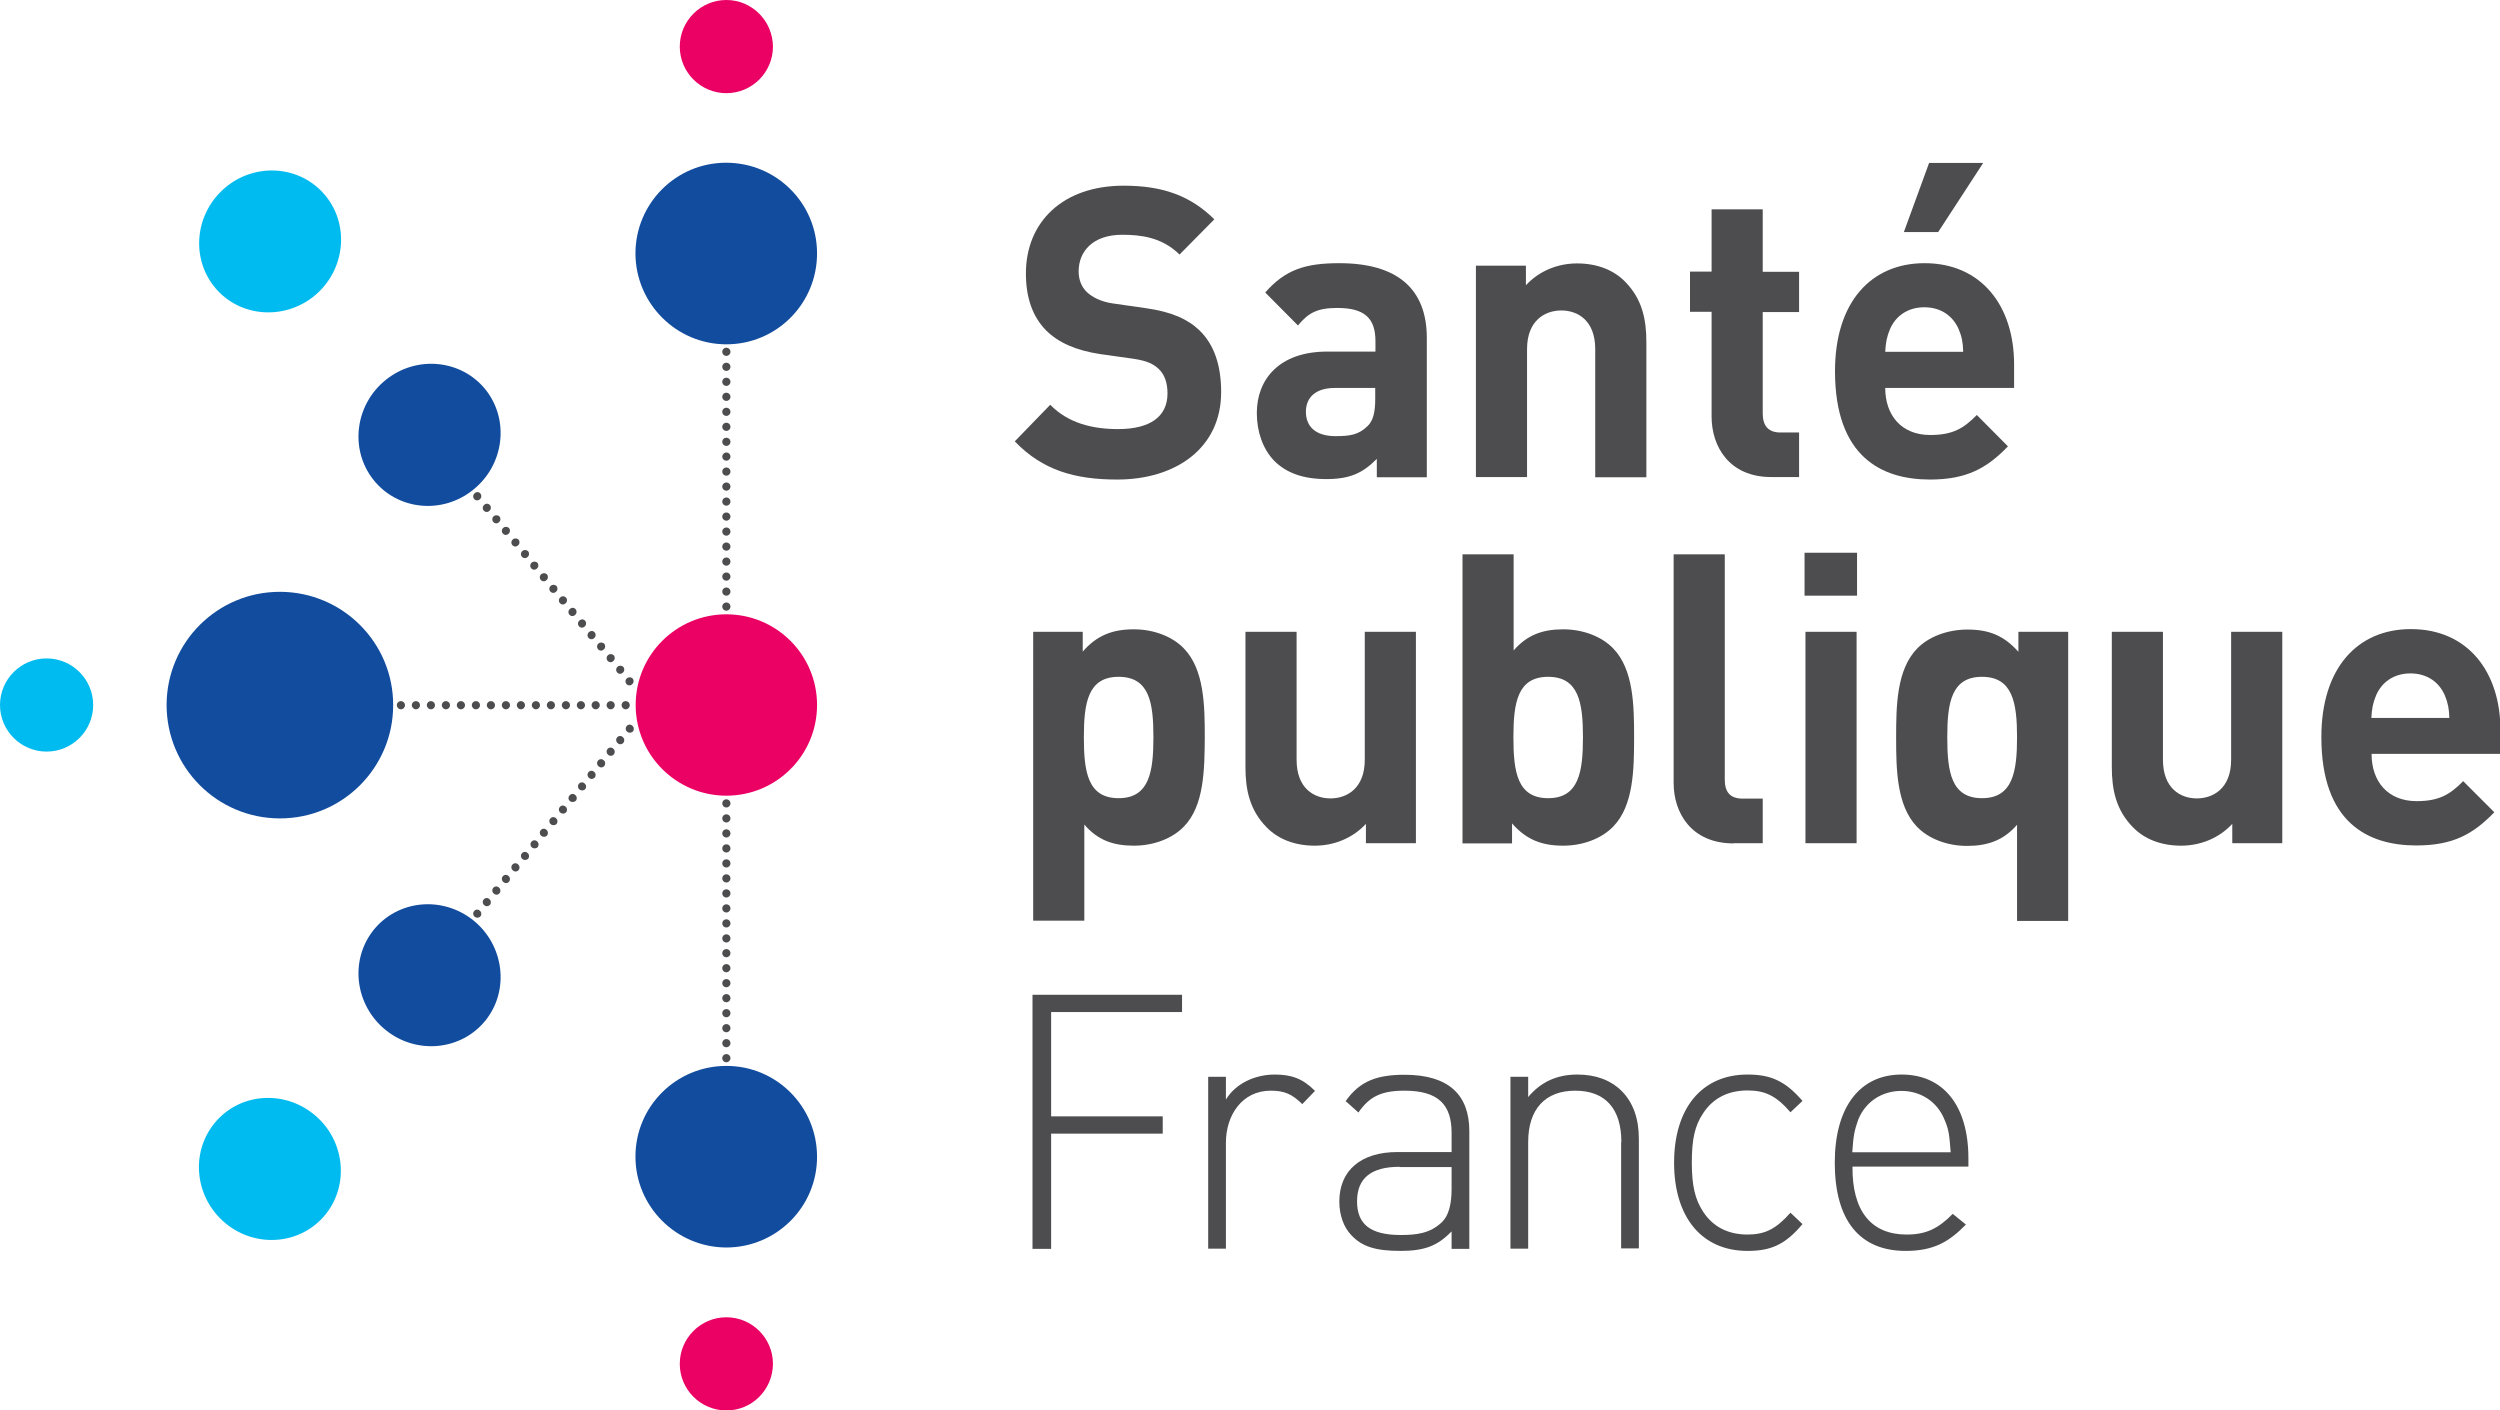 <?xml version="1.0" encoding="utf-8"?>
<!-- Generator: Adobe Illustrator 23.0.3, SVG Export Plug-In . SVG Version: 6.00 Build 0)  -->
<svg version="1.1" id="Calque_1" xmlns="http://www.w3.org/2000/svg" xmlns:xlink="http://www.w3.org/1999/xlink" x="0px" y="0px"
	 width="110px" height="62.06px" viewBox="0 0 110 62.06" style="enable-background:new 0 0 110 62.06;" xml:space="preserve">
<style type="text/css">
	.st0{clip-path:url(#SVGID_2_);fill:#4D4D4F;}
	.st1{clip-path:url(#SVGID_2_);fill:#00BBEF;}
	.st2{clip-path:url(#SVGID_2_);fill:#124C9E;}
	.st3{clip-path:url(#SVGID_2_);fill:#EB0063;}
</style>
<g>
	<defs>
		<rect id="SVGID_1_" width="110" height="62.06"/>
	</defs>
	<clipPath id="SVGID_2_">
		<use xlink:href="#SVGID_1_"  style="overflow:visible;"/>
	</clipPath>
	<path class="st0" d="M31.96,26.51c0.1,0,0.18,0.08,0.18,0.18c0,0.1-0.08,0.18-0.18,0.18c-0.1,0-0.18-0.08-0.18-0.18
		C31.78,26.59,31.86,26.51,31.96,26.51"/>
	<path class="st0" d="M31.96,25.85c0.1,0,0.18,0.08,0.18,0.18c0,0.1-0.08,0.18-0.18,0.18c-0.1,0-0.18-0.08-0.18-0.18
		C31.78,25.93,31.86,25.85,31.96,25.85"/>
	<path class="st0" d="M31.96,25.19c0.1,0,0.18,0.08,0.18,0.18c0,0.1-0.08,0.18-0.18,0.18c-0.1,0-0.18-0.08-0.18-0.18
		C31.78,25.27,31.86,25.19,31.96,25.19"/>
	<path class="st0" d="M31.96,24.53c0.1,0,0.18,0.08,0.18,0.18c0,0.1-0.08,0.18-0.18,0.18c-0.1,0-0.18-0.08-0.18-0.18
		C31.78,24.61,31.86,24.53,31.96,24.53"/>
	<path class="st0" d="M31.96,23.87c0.1,0,0.18,0.08,0.18,0.18c0,0.1-0.08,0.18-0.18,0.18c-0.1,0-0.18-0.08-0.18-0.18
		C31.78,23.95,31.86,23.87,31.96,23.87"/>
	<path class="st0" d="M31.96,23.21c0.1,0,0.18,0.08,0.18,0.18c0,0.1-0.08,0.18-0.18,0.18c-0.1,0-0.18-0.08-0.18-0.18
		C31.78,23.29,31.86,23.21,31.96,23.21"/>
	<path class="st0" d="M31.96,22.55c0.1,0,0.18,0.08,0.18,0.18c0,0.1-0.08,0.18-0.18,0.18c-0.1,0-0.18-0.08-0.18-0.18
		C31.78,22.63,31.86,22.55,31.96,22.55"/>
	<path class="st0" d="M31.96,21.89c0.1,0,0.18,0.08,0.18,0.18c0,0.1-0.08,0.18-0.18,0.18c-0.1,0-0.18-0.08-0.18-0.18
		C31.78,21.97,31.86,21.89,31.96,21.89"/>
	<path class="st0" d="M31.96,21.23c0.1,0,0.18,0.08,0.18,0.18c0,0.1-0.08,0.18-0.18,0.18c-0.1,0-0.18-0.08-0.18-0.18
		C31.78,21.31,31.86,21.23,31.96,21.23"/>
	<path class="st0" d="M31.96,20.57c0.1,0,0.18,0.08,0.18,0.18c0,0.1-0.08,0.18-0.18,0.18c-0.1,0-0.18-0.08-0.18-0.18
		C31.78,20.65,31.86,20.57,31.96,20.57"/>
	<path class="st0" d="M31.96,19.91c0.1,0,0.18,0.08,0.18,0.18c0,0.1-0.08,0.18-0.18,0.18c-0.1,0-0.18-0.08-0.18-0.18
		C31.78,20,31.86,19.91,31.96,19.91"/>
	<path class="st0" d="M31.96,19.26c0.1,0,0.18,0.08,0.18,0.18c0,0.1-0.08,0.18-0.18,0.18c-0.1,0-0.18-0.08-0.18-0.18
		C31.78,19.34,31.86,19.26,31.96,19.26"/>
	<path class="st0" d="M31.96,18.6c0.1,0,0.18,0.08,0.18,0.18c0,0.1-0.08,0.18-0.18,0.18c-0.1,0-0.18-0.08-0.18-0.18
		C31.78,18.68,31.86,18.6,31.96,18.6"/>
	<path class="st0" d="M31.96,17.94c0.1,0,0.18,0.08,0.18,0.18c0,0.1-0.08,0.18-0.18,0.18c-0.1,0-0.18-0.08-0.18-0.18
		C31.78,18.02,31.86,17.94,31.96,17.94"/>
	<path class="st0" d="M31.96,17.28c0.1,0,0.18,0.08,0.18,0.18c0,0.1-0.08,0.18-0.18,0.18c-0.1,0-0.18-0.08-0.18-0.18
		C31.78,17.36,31.86,17.28,31.96,17.28"/>
	<path class="st0" d="M31.96,16.62c0.1,0,0.18,0.08,0.18,0.18c0,0.1-0.08,0.18-0.18,0.18c-0.1,0-0.18-0.08-0.18-0.18
		C31.78,16.7,31.86,16.62,31.96,16.62"/>
	<path class="st0" d="M31.96,15.96c0.1,0,0.18,0.08,0.18,0.18c0,0.1-0.08,0.18-0.18,0.18c-0.1,0-0.18-0.08-0.18-0.18
		C31.78,16.04,31.86,15.96,31.96,15.96"/>
	<path class="st0" d="M31.96,15.3c0.1,0,0.18,0.08,0.18,0.18c0,0.1-0.08,0.18-0.18,0.18c-0.1,0-0.18-0.08-0.18-0.18
		C31.78,15.38,31.86,15.3,31.96,15.3"/>
	<path class="st0" d="M31.96,14.64c0.1,0,0.18,0.08,0.18,0.18c0,0.1-0.08,0.18-0.18,0.18c-0.1,0-0.18-0.08-0.18-0.18
		C31.78,14.72,31.86,14.64,31.96,14.64"/>
	<path class="st0" d="M31.96,13.98c0.1,0,0.18,0.08,0.18,0.18c0,0.1-0.08,0.18-0.18,0.18c-0.1,0-0.18-0.08-0.18-0.18
		C31.78,14.06,31.86,13.98,31.96,13.98"/>
	<path class="st0" d="M31.96,13.32c0.1,0,0.18,0.08,0.18,0.18c0,0.1-0.08,0.18-0.18,0.18c-0.1,0-0.18-0.08-0.18-0.18
		C31.78,13.4,31.86,13.32,31.96,13.32"/>
	<path class="st0" d="M31.96,12.66c0.1,0,0.18,0.08,0.18,0.18c0,0.1-0.08,0.18-0.18,0.18c-0.1,0-0.18-0.08-0.18-0.18
		C31.78,12.74,31.86,12.66,31.96,12.66"/>
	<path class="st1" d="M9.44,12.63c-1.07-1.32-0.85-3.29,0.5-4.4c1.35-1.11,3.32-0.93,4.39,0.39c1.07,1.32,0.85,3.29-0.5,4.4
		C12.48,14.12,10.51,13.95,9.44,12.63"/>
	<path class="st0" d="M31.96,50.34c0.1,0,0.18,0.08,0.18,0.18c0,0.1-0.08,0.18-0.18,0.18c-0.1,0-0.18-0.08-0.18-0.18
		C31.78,50.42,31.86,50.34,31.96,50.34"/>
	<path class="st0" d="M31.96,49.68c0.1,0,0.18,0.08,0.18,0.18c0,0.1-0.08,0.18-0.18,0.18c-0.1,0-0.18-0.08-0.18-0.18
		C31.78,49.76,31.86,49.68,31.96,49.68"/>
	<path class="st0" d="M31.96,49.02c0.1,0,0.18,0.08,0.18,0.18c0,0.1-0.08,0.18-0.18,0.18c-0.1,0-0.18-0.08-0.18-0.18
		C31.78,49.1,31.86,49.02,31.96,49.02"/>
	<path class="st0" d="M31.96,48.36c0.1,0,0.18,0.08,0.18,0.18c0,0.1-0.08,0.18-0.18,0.18c-0.1,0-0.18-0.08-0.18-0.18
		C31.78,48.44,31.86,48.36,31.96,48.36"/>
	<path class="st0" d="M31.96,47.7c0.1,0,0.18,0.08,0.18,0.18c0,0.1-0.08,0.18-0.18,0.18c-0.1,0-0.18-0.08-0.18-0.18
		C31.78,47.78,31.86,47.7,31.96,47.7"/>
	<path class="st0" d="M31.96,47.04c0.1,0,0.18,0.08,0.18,0.18c0,0.1-0.08,0.18-0.18,0.18c-0.1,0-0.18-0.08-0.18-0.18
		C31.78,47.12,31.86,47.04,31.96,47.04"/>
	<path class="st0" d="M31.96,46.38c0.1,0,0.18,0.08,0.18,0.18c0,0.1-0.08,0.18-0.18,0.18c-0.1,0-0.18-0.08-0.18-0.18
		C31.78,46.46,31.86,46.38,31.96,46.38"/>
	<path class="st0" d="M31.96,45.72c0.1,0,0.18,0.08,0.18,0.18c0,0.1-0.08,0.18-0.18,0.18c-0.1,0-0.18-0.08-0.18-0.18
		C31.78,45.8,31.86,45.72,31.96,45.72"/>
	<path class="st0" d="M31.96,45.06c0.1,0,0.18,0.08,0.18,0.18c0,0.1-0.08,0.18-0.18,0.18c-0.1,0-0.18-0.08-0.18-0.18
		C31.78,45.14,31.86,45.06,31.96,45.06"/>
	<path class="st0" d="M31.96,44.4c0.1,0,0.18,0.08,0.18,0.18c0,0.1-0.08,0.18-0.18,0.18c-0.1,0-0.18-0.08-0.18-0.18
		C31.78,44.48,31.86,44.4,31.96,44.4"/>
	<path class="st0" d="M31.96,43.74c0.1,0,0.18,0.08,0.18,0.18c0,0.1-0.08,0.18-0.18,0.18c-0.1,0-0.18-0.08-0.18-0.18
		C31.78,43.82,31.86,43.74,31.96,43.74"/>
	<path class="st0" d="M31.96,43.08c0.1,0,0.18,0.08,0.18,0.18c0,0.1-0.08,0.18-0.18,0.18c-0.1,0-0.18-0.08-0.18-0.18
		C31.78,43.16,31.86,43.08,31.96,43.08"/>
	<path class="st0" d="M31.96,42.42c0.1,0,0.18,0.08,0.18,0.18c0,0.1-0.08,0.18-0.18,0.18c-0.1,0-0.18-0.08-0.18-0.18
		C31.78,42.5,31.86,42.42,31.96,42.42"/>
	<path class="st0" d="M31.96,41.76c0.1,0,0.18,0.08,0.18,0.18s-0.08,0.18-0.18,0.18c-0.1,0-0.18-0.08-0.18-0.18
		S31.86,41.76,31.96,41.76"/>
	<path class="st0" d="M31.96,41.11c0.1,0,0.18,0.08,0.18,0.18c0,0.1-0.08,0.18-0.18,0.18c-0.1,0-0.18-0.08-0.18-0.18
		C31.78,41.19,31.86,41.11,31.96,41.11"/>
	<path class="st0" d="M31.96,40.45c0.1,0,0.18,0.08,0.18,0.18c0,0.1-0.08,0.18-0.18,0.18c-0.1,0-0.18-0.08-0.18-0.18
		C31.78,40.53,31.86,40.45,31.96,40.45"/>
	<path class="st0" d="M31.96,39.79c0.1,0,0.18,0.08,0.18,0.18c0,0.1-0.08,0.18-0.18,0.18c-0.1,0-0.18-0.08-0.18-0.18
		C31.78,39.87,31.86,39.79,31.96,39.79"/>
	<path class="st0" d="M31.96,39.13c0.1,0,0.18,0.08,0.18,0.18c0,0.1-0.08,0.18-0.18,0.18c-0.1,0-0.18-0.08-0.18-0.18
		C31.78,39.21,31.86,39.13,31.96,39.13"/>
	<path class="st0" d="M31.96,38.47c0.1,0,0.18,0.08,0.18,0.18c0,0.1-0.08,0.18-0.18,0.18c-0.1,0-0.18-0.08-0.18-0.18
		C31.78,38.55,31.86,38.47,31.96,38.47"/>
	<path class="st0" d="M31.96,37.81c0.1,0,0.18,0.08,0.18,0.18c0,0.1-0.08,0.18-0.18,0.18c-0.1,0-0.18-0.08-0.18-0.18
		C31.78,37.89,31.86,37.81,31.96,37.81"/>
	<path class="st0" d="M31.96,37.15c0.1,0,0.18,0.08,0.18,0.18c0,0.1-0.08,0.18-0.18,0.18c-0.1,0-0.18-0.08-0.18-0.18
		C31.78,37.23,31.86,37.15,31.96,37.15"/>
	<path class="st0" d="M31.96,36.49c0.1,0,0.18,0.08,0.18,0.18c0,0.1-0.08,0.18-0.18,0.18c-0.1,0-0.18-0.08-0.18-0.18
		C31.78,36.57,31.86,36.49,31.96,36.49"/>
	<path class="st0" d="M31.96,35.83c0.1,0,0.18,0.08,0.18,0.18c0,0.1-0.08,0.18-0.18,0.18c-0.1,0-0.18-0.08-0.18-0.18
		C31.78,35.91,31.86,35.83,31.96,35.83"/>
	<path class="st0" d="M31.96,35.17c0.1,0,0.18,0.08,0.18,0.18c0,0.1-0.08,0.18-0.18,0.18c-0.1,0-0.18-0.08-0.18-0.18
		C31.78,35.25,31.86,35.17,31.96,35.17"/>
	<path class="st0" d="M27.35,31.03c0-0.1,0.08-0.18,0.18-0.18c0.1,0,0.18,0.08,0.18,0.18c0,0.1-0.08,0.18-0.18,0.18
		C27.43,31.21,27.35,31.12,27.35,31.03"/>
	<path class="st0" d="M26.69,31.03c0-0.1,0.08-0.18,0.18-0.18c0.1,0,0.18,0.08,0.18,0.18c0,0.1-0.08,0.18-0.18,0.18
		C26.77,31.21,26.69,31.12,26.69,31.03"/>
	<path class="st0" d="M26.03,31.03c0-0.1,0.08-0.18,0.18-0.18c0.1,0,0.18,0.08,0.18,0.18c0,0.1-0.08,0.18-0.18,0.18
		C26.11,31.21,26.03,31.12,26.03,31.03"/>
	<path class="st0" d="M25.38,31.03c0-0.1,0.08-0.18,0.18-0.18c0.1,0,0.18,0.08,0.18,0.18c0,0.1-0.08,0.18-0.18,0.18
		C25.46,31.21,25.38,31.12,25.38,31.03"/>
	<path class="st0" d="M24.72,31.03c0-0.1,0.08-0.18,0.18-0.18c0.1,0,0.18,0.08,0.18,0.18c0,0.1-0.08,0.18-0.18,0.18
		C24.8,31.21,24.72,31.12,24.72,31.03"/>
	<path class="st0" d="M24.06,31.03c0-0.1,0.08-0.18,0.18-0.18c0.1,0,0.18,0.08,0.18,0.18c0,0.1-0.08,0.18-0.18,0.18
		C24.14,31.21,24.06,31.12,24.06,31.03"/>
	<path class="st0" d="M23.4,31.03c0-0.1,0.08-0.18,0.18-0.18c0.1,0,0.18,0.08,0.18,0.18c0,0.1-0.08,0.18-0.18,0.18
		C23.48,31.21,23.4,31.12,23.4,31.03"/>
	<path class="st0" d="M22.74,31.03c0-0.1,0.08-0.18,0.18-0.18c0.1,0,0.18,0.08,0.18,0.18c0,0.1-0.08,0.18-0.18,0.18
		C22.82,31.21,22.74,31.12,22.74,31.03"/>
	<path class="st0" d="M22.08,31.03c0-0.1,0.08-0.18,0.18-0.18c0.1,0,0.18,0.08,0.18,0.18c0,0.1-0.08,0.18-0.18,0.18
		C22.16,31.21,22.08,31.12,22.08,31.03"/>
	<path class="st0" d="M21.42,31.03c0-0.1,0.08-0.18,0.18-0.18c0.1,0,0.18,0.08,0.18,0.18c0,0.1-0.08,0.18-0.18,0.18
		C21.5,31.21,21.42,31.12,21.42,31.03"/>
	<path class="st0" d="M20.76,31.03c0-0.1,0.08-0.18,0.18-0.18c0.1,0,0.18,0.08,0.18,0.18c0,0.1-0.08,0.18-0.18,0.18
		C20.84,31.21,20.76,31.12,20.76,31.03"/>
	<path class="st0" d="M20.1,31.03c0-0.1,0.08-0.18,0.18-0.18c0.1,0,0.18,0.08,0.18,0.18c0,0.1-0.08,0.18-0.18,0.18
		C20.18,31.21,20.1,31.12,20.1,31.03"/>
	<path class="st0" d="M19.44,31.03c0-0.1,0.08-0.18,0.18-0.18c0.1,0,0.18,0.08,0.18,0.18c0,0.1-0.08,0.18-0.18,0.18
		C19.52,31.21,19.44,31.12,19.44,31.03"/>
	<path class="st0" d="M18.78,31.03c0-0.1,0.08-0.18,0.18-0.18c0.1,0,0.18,0.08,0.18,0.18c0,0.1-0.08,0.18-0.18,0.18
		C18.86,31.21,18.78,31.12,18.78,31.03"/>
	<path class="st0" d="M18.12,31.03c0-0.1,0.08-0.18,0.18-0.18c0.1,0,0.18,0.08,0.18,0.18c0,0.1-0.08,0.18-0.18,0.18
		C18.2,31.21,18.12,31.12,18.12,31.03"/>
	<path class="st0" d="M17.46,31.03c0-0.1,0.08-0.18,0.18-0.18c0.1,0,0.18,0.08,0.18,0.18c0,0.1-0.08,0.18-0.18,0.18
		C17.54,31.21,17.46,31.12,17.46,31.03"/>
	<path class="st0" d="M27.6,32.2c-0.08-0.06-0.09-0.18-0.03-0.25c0.06-0.08,0.18-0.09,0.25-0.02c0.08,0.06,0.09,0.18,0.03,0.25
		C27.79,32.25,27.67,32.26,27.6,32.2"/>
	<path class="st0" d="M27.18,32.7c-0.08-0.06-0.09-0.18-0.03-0.25c0.06-0.08,0.18-0.09,0.25-0.02c0.08,0.06,0.09,0.18,0.03,0.25
		C27.37,32.76,27.25,32.77,27.18,32.7"/>
	<path class="st0" d="M26.76,33.21c-0.08-0.06-0.09-0.18-0.03-0.25c0.06-0.08,0.18-0.09,0.25-0.02c0.08,0.06,0.09,0.18,0.03,0.25
		C26.95,33.27,26.83,33.28,26.76,33.21"/>
	<path class="st0" d="M26.34,33.72c-0.08-0.06-0.09-0.18-0.03-0.25c0.06-0.08,0.18-0.09,0.25-0.02c0.08,0.06,0.09,0.18,0.03,0.25
		C26.53,33.78,26.42,33.79,26.34,33.72"/>
	<path class="st0" d="M25.92,34.23c-0.08-0.06-0.09-0.18-0.03-0.25c0.06-0.08,0.18-0.09,0.25-0.02c0.08,0.06,0.09,0.18,0.03,0.25
		C26.11,34.28,26,34.3,25.92,34.23"/>
	<path class="st0" d="M25.5,34.74c-0.08-0.06-0.09-0.18-0.03-0.25c0.06-0.08,0.18-0.09,0.25-0.02c0.08,0.06,0.09,0.18,0.03,0.25
		C25.69,34.79,25.58,34.8,25.5,34.74"/>
	<path class="st0" d="M25.08,35.25C25,35.19,24.99,35.07,25.06,35c0.06-0.08,0.18-0.09,0.25-0.02c0.08,0.06,0.09,0.18,0.03,0.25
		C25.27,35.3,25.16,35.31,25.08,35.25"/>
	<path class="st0" d="M24.66,35.76c-0.08-0.06-0.09-0.18-0.03-0.25c0.06-0.08,0.18-0.09,0.25-0.02c0.08,0.06,0.09,0.18,0.03,0.25
		C24.85,35.81,24.74,35.82,24.66,35.76"/>
	<path class="st0" d="M24.24,36.27c-0.08-0.06-0.09-0.18-0.03-0.25c0.06-0.08,0.18-0.09,0.25-0.02c0.08,0.06,0.09,0.18,0.03,0.25
		C24.43,36.32,24.32,36.33,24.24,36.27"/>
	<path class="st0" d="M23.82,36.78c-0.08-0.06-0.09-0.18-0.03-0.25c0.06-0.08,0.18-0.09,0.25-0.02c0.08,0.06,0.09,0.18,0.03,0.25
		C24.02,36.83,23.9,36.84,23.82,36.78"/>
	<path class="st0" d="M23.41,37.29c-0.08-0.06-0.09-0.18-0.03-0.25c0.06-0.08,0.18-0.09,0.25-0.02c0.08,0.06,0.09,0.18,0.03,0.25
		C23.6,37.34,23.48,37.35,23.41,37.29"/>
	<path class="st0" d="M22.99,37.8c-0.08-0.06-0.09-0.18-0.03-0.25c0.06-0.08,0.18-0.09,0.25-0.02c0.08,0.06,0.09,0.18,0.03,0.25
		C23.18,37.85,23.06,37.86,22.99,37.8"/>
	<path class="st0" d="M22.57,38.3c-0.08-0.06-0.09-0.18-0.03-0.25c0.06-0.08,0.18-0.09,0.25-0.02c0.08,0.06,0.09,0.18,0.03,0.25
		C22.76,38.36,22.64,38.37,22.57,38.3"/>
	<path class="st0" d="M22.15,38.81c-0.08-0.06-0.09-0.18-0.03-0.25c0.06-0.08,0.18-0.09,0.25-0.02c0.08,0.06,0.09,0.18,0.03,0.25
		C22.34,38.87,22.23,38.88,22.15,38.81"/>
	<path class="st0" d="M21.73,39.32c-0.08-0.06-0.09-0.18-0.03-0.25c0.06-0.08,0.18-0.09,0.25-0.02c0.08,0.06,0.09,0.18,0.03,0.25
		C21.92,39.38,21.81,39.39,21.73,39.32"/>
	<path class="st0" d="M21.31,39.83c-0.08-0.06-0.09-0.18-0.03-0.25c0.06-0.08,0.18-0.09,0.25-0.02c0.08,0.06,0.09,0.18,0.03,0.25
		C21.5,39.88,21.39,39.9,21.31,39.83"/>
	<path class="st0" d="M20.89,40.34c-0.08-0.06-0.09-0.18-0.03-0.25c0.06-0.08,0.18-0.09,0.25-0.02c0.08,0.06,0.09,0.18,0.03,0.25
		C21.08,40.39,20.97,40.4,20.89,40.34"/>
	<path class="st0" d="M27.59,29.84c-0.08,0.06-0.09,0.18-0.03,0.25c0.06,0.08,0.18,0.09,0.25,0.02c0.08-0.06,0.09-0.18,0.03-0.25
		C27.78,29.79,27.67,29.78,27.59,29.84"/>
	<path class="st0" d="M27.18,29.33c-0.08,0.06-0.09,0.18-0.03,0.25c0.06,0.08,0.18,0.09,0.25,0.02c0.08-0.06,0.09-0.18,0.03-0.25
		C27.37,29.28,27.25,29.27,27.18,29.33"/>
	<path class="st0" d="M26.76,28.82c-0.08,0.06-0.09,0.18-0.03,0.25c0.06,0.08,0.18,0.09,0.25,0.02c0.08-0.06,0.09-0.18,0.03-0.25
		C26.95,28.77,26.83,28.76,26.76,28.82"/>
	<path class="st0" d="M26.34,28.31c-0.08,0.06-0.09,0.18-0.03,0.25c0.06,0.08,0.18,0.09,0.25,0.02c0.08-0.06,0.09-0.18,0.03-0.25
		C26.53,28.26,26.41,28.25,26.34,28.31"/>
	<path class="st0" d="M25.92,27.81c-0.08,0.06-0.09,0.18-0.03,0.25c0.06,0.08,0.18,0.09,0.25,0.02c0.08-0.06,0.09-0.18,0.03-0.25
		C26.11,27.75,26,27.74,25.92,27.81"/>
	<path class="st0" d="M25.5,27.3c-0.08,0.06-0.09,0.18-0.03,0.25c0.06,0.08,0.18,0.09,0.25,0.02c0.08-0.06,0.09-0.18,0.03-0.25
		C25.69,27.24,25.58,27.23,25.5,27.3"/>
	<path class="st0" d="M25.08,26.79c-0.08,0.06-0.09,0.18-0.03,0.25c0.06,0.08,0.18,0.09,0.25,0.02c0.08-0.06,0.09-0.18,0.03-0.25
		C25.27,26.73,25.16,26.72,25.08,26.79"/>
	<path class="st0" d="M24.66,26.28c-0.08,0.06-0.09,0.18-0.03,0.25c0.06,0.08,0.18,0.09,0.25,0.02c0.08-0.06,0.09-0.18,0.03-0.25
		C24.85,26.23,24.74,26.21,24.66,26.28"/>
	<path class="st0" d="M24.24,25.77c-0.08,0.06-0.09,0.18-0.03,0.25c0.06,0.08,0.18,0.09,0.25,0.02c0.08-0.06,0.09-0.18,0.03-0.25
		C24.43,25.72,24.32,25.71,24.24,25.77"/>
	<path class="st0" d="M23.82,25.26c-0.08,0.06-0.09,0.18-0.03,0.25c0.06,0.08,0.18,0.09,0.25,0.02c0.08-0.06,0.09-0.18,0.03-0.25
		C24.01,25.21,23.9,25.2,23.82,25.26"/>
	<path class="st0" d="M23.4,24.75c-0.08,0.06-0.09,0.18-0.03,0.25c0.06,0.08,0.18,0.09,0.25,0.02c0.08-0.06,0.09-0.18,0.03-0.25
		C23.6,24.7,23.48,24.69,23.4,24.75"/>
	<path class="st0" d="M22.99,24.24c-0.08,0.06-0.09,0.18-0.03,0.25c0.06,0.08,0.18,0.09,0.25,0.02c0.08-0.06,0.09-0.18,0.03-0.25
		C23.18,24.19,23.06,24.18,22.99,24.24"/>
	<path class="st0" d="M22.57,23.73c-0.08,0.06-0.09,0.18-0.03,0.25c0.06,0.08,0.18,0.09,0.25,0.02c0.08-0.06,0.09-0.18,0.03-0.25
		C22.76,23.68,22.64,23.67,22.57,23.73"/>
	<path class="st0" d="M22.15,23.22c-0.08,0.06-0.09,0.18-0.03,0.25c0.06,0.08,0.18,0.09,0.25,0.02c0.08-0.06,0.09-0.18,0.03-0.25
		C22.34,23.17,22.22,23.16,22.15,23.22"/>
	<path class="st0" d="M21.73,22.71c-0.08,0.06-0.09,0.18-0.03,0.25c0.06,0.08,0.18,0.09,0.25,0.02c0.08-0.06,0.09-0.18,0.03-0.25
		C21.92,22.66,21.81,22.65,21.73,22.71"/>
	<path class="st0" d="M21.31,22.21c-0.08,0.06-0.09,0.18-0.03,0.25c0.06,0.08,0.18,0.09,0.25,0.02c0.08-0.06,0.09-0.18,0.03-0.25
		C21.5,22.15,21.39,22.14,21.31,22.21"/>
	<path class="st0" d="M20.89,21.7c-0.08,0.06-0.09,0.18-0.03,0.25c0.06,0.08,0.18,0.09,0.25,0.02c0.08-0.06,0.09-0.18,0.03-0.25
		C21.08,21.64,20.97,21.63,20.89,21.7"/>
	<path class="st2" d="M7.33,31.01c0.01-2.75,2.24-4.98,5-4.97c2.75,0.01,4.98,2.24,4.97,5c-0.01,2.75-2.24,4.98-5,4.97
		C9.55,36,7.33,33.77,7.33,31.01"/>
	<path class="st2" d="M27.96,50.89c0-2.21,1.79-3.99,4-3.99c2.21,0,3.99,1.79,3.99,4c0,2.21-1.79,3.99-4,3.99
		C29.75,54.88,27.96,53.09,27.96,50.89"/>
	<path class="st2" d="M27.96,11.16c0-2.21,1.78-4,3.99-4c2.21,0,4,1.78,4,3.99c0,2.21-1.78,4-3.99,4
		C29.76,15.15,27.97,13.36,27.96,11.16"/>
	<path class="st3" d="M35.95,31.02c0,2.21-1.79,3.99-3.99,3.99s-3.99-1.79-3.99-3.99c0-2.21,1.79-3.99,3.99-3.99
		S35.95,28.81,35.95,31.02"/>
	<path class="st2" d="M16.43,21.11c-1.06-1.34-0.81-3.31,0.55-4.4c1.36-1.09,3.33-0.89,4.39,0.44c1.06,1.34,0.81,3.31-0.55,4.4
		C19.46,22.65,17.49,22.45,16.43,21.11"/>
	<path class="st1" d="M0,31.02c0-1.13,0.92-2.05,2.05-2.05c1.13,0,2.05,0.92,2.05,2.05c0,1.13-0.92,2.05-2.05,2.05
		C0.92,33.07,0,32.15,0,31.02"/>
	<path class="st1" d="M9.43,49.43c-1.07,1.32-0.85,3.29,0.5,4.4c1.35,1.11,3.32,0.93,4.39-0.39c1.07-1.32,0.85-3.3-0.5-4.4
		C12.47,47.93,10.5,48.1,9.43,49.43"/>
	<path class="st2" d="M16.43,40.93c-1.06,1.34-0.81,3.31,0.55,4.4c1.36,1.09,3.33,0.89,4.39-0.44s0.81-3.31-0.55-4.4
		C19.45,39.4,17.49,39.6,16.43,40.93"/>
	<path class="st3" d="M31.96,62.06c-1.13,0-2.05-0.92-2.05-2.05c0-1.13,0.92-2.05,2.05-2.05c1.13,0,2.05,0.92,2.05,2.05
		C34,61.15,33.09,62.06,31.96,62.06"/>
	<path class="st3" d="M31.96,0c-1.13,0-2.05,0.92-2.05,2.05c0,1.13,0.92,2.05,2.05,2.05c1.13,0,2.05-0.92,2.05-2.05
		C34,0.92,33.09,0,31.96,0"/>
	<path class="st0" d="M52.09,36.37c-0.5,0.52-1.32,0.84-2.2,0.84c-0.92,0-1.6-0.25-2.18-0.93v4.23h-2.25V27.8h2.18v0.87
		c0.62-0.71,1.3-0.98,2.25-0.98c0.88,0,1.7,0.32,2.2,0.84c0.9,0.93,0.92,2.52,0.92,3.91C53,33.84,52.99,35.45,52.09,36.37
		 M49.22,29.78c-1.35,0-1.53,1.14-1.53,2.66c0,1.52,0.17,2.68,1.53,2.68c1.35,0,1.53-1.16,1.53-2.68
		C50.75,30.93,50.58,29.78,49.22,29.78"/>
	<path class="st0" d="M60.1,37.11v-0.86c-0.59,0.64-1.42,0.96-2.25,0.96c-0.9,0-1.63-0.3-2.13-0.82c-0.73-0.75-0.92-1.63-0.92-2.64
		V27.8h2.25v5.63c0,1.27,0.78,1.7,1.49,1.7c0.71,0,1.51-0.43,1.51-1.7V27.8h2.25v9.3H60.1z"/>
	<path class="st0" d="M70.98,36.37c-0.5,0.52-1.32,0.84-2.2,0.84c-0.95,0-1.63-0.27-2.25-0.98v0.88h-2.18V24.39h2.25v4.23
		c0.59-0.68,1.27-0.93,2.18-0.93c0.88,0,1.7,0.32,2.2,0.84c0.9,0.93,0.92,2.52,0.92,3.91C71.9,33.84,71.88,35.45,70.98,36.37
		 M68.12,29.78c-1.35,0-1.53,1.14-1.53,2.66c0,1.52,0.17,2.68,1.53,2.68c1.35,0,1.53-1.16,1.53-2.68
		C69.65,30.93,69.47,29.78,68.12,29.78"/>
	<path class="st0" d="M76.28,37.11c-1.86,0-2.64-1.34-2.64-2.66V24.39h2.25v9.91c0,0.55,0.23,0.84,0.8,0.84h0.87v1.96H76.28z"/>
	<path class="st0" d="M79.4,24.32h2.31v1.89H79.4V24.32z M79.44,27.8h2.25v9.3h-2.25V27.8z"/>
	<path class="st0" d="M88.75,40.52v-4.23c-0.59,0.68-1.28,0.93-2.2,0.93c-0.88,0-1.7-0.32-2.2-0.84c-0.9-0.93-0.92-2.54-0.92-3.93
		c0-1.39,0.02-2.98,0.92-3.91c0.5-0.52,1.33-0.84,2.22-0.84c0.95,0,1.61,0.27,2.24,0.98V27.8H91v12.72H88.75z M87.21,29.78
		c-1.35,0-1.53,1.14-1.53,2.66c0,1.52,0.17,2.68,1.53,2.68c1.35,0,1.54-1.16,1.54-2.68C88.75,30.93,88.56,29.78,87.21,29.78"/>
	<path class="st0" d="M98.22,37.11v-0.86c-0.59,0.64-1.42,0.96-2.25,0.96c-0.9,0-1.63-0.3-2.13-0.82c-0.73-0.75-0.92-1.63-0.92-2.64
		V27.8h2.25v5.63c0,1.27,0.78,1.7,1.49,1.7c0.71,0,1.51-0.43,1.51-1.7V27.8h2.25v9.3H98.22z"/>
	<path class="st0" d="M104.35,33.18c0,1.2,0.71,2.07,1.98,2.07c0.99,0,1.47-0.29,2.05-0.88l1.37,1.37c-0.92,0.95-1.8,1.46-3.43,1.46
		c-2.13,0-4.18-1-4.18-4.77c0-3.04,1.59-4.75,3.94-4.75c2.51,0,3.94,1.89,3.94,4.45v1.04H104.35z M107.57,30.59
		c-0.24-0.55-0.75-0.96-1.51-0.96c-0.76,0-1.27,0.41-1.51,0.96c-0.14,0.34-0.19,0.59-0.21,1h3.43
		C107.76,31.18,107.71,30.93,107.57,30.59"/>
	<path class="st0" d="M49.16,21.1c-1.87,0-3.29-0.41-4.51-1.68l1.56-1.61c0.78,0.8,1.84,1.07,2.98,1.07c1.42,0,2.18-0.55,2.18-1.57
		c0-0.45-0.12-0.82-0.38-1.07c-0.24-0.23-0.52-0.36-1.09-0.45l-1.49-0.21c-1.06-0.16-1.84-0.5-2.39-1.05
		c-0.59-0.61-0.88-1.43-0.88-2.5c0-2.27,1.63-3.86,4.3-3.86c1.7,0,2.93,0.43,3.99,1.48l-1.53,1.55c-0.78-0.77-1.72-0.87-2.53-0.87
		c-1.28,0-1.91,0.73-1.91,1.61c0,0.32,0.1,0.66,0.36,0.91c0.24,0.23,0.64,0.43,1.14,0.5l1.46,0.21c1.13,0.16,1.84,0.48,2.36,0.98
		c0.66,0.64,0.95,1.57,0.95,2.7C53.74,19.71,51.74,21.1,49.16,21.1"/>
	<path class="st0" d="M60.58,20.99v-0.8c-0.61,0.62-1.18,0.89-2.22,0.89c-1.02,0-1.77-0.27-2.31-0.82
		c-0.49-0.52-0.75-1.27-0.75-2.09c0-1.48,0.99-2.7,3.09-2.7h2.13v-0.46c0-1.02-0.49-1.46-1.68-1.46c-0.87,0-1.27,0.21-1.73,0.77
		l-1.44-1.45c0.88-1,1.75-1.29,3.26-1.29c2.53,0,3.85,1.11,3.85,3.29v6.13H60.58z M60.52,17.07h-1.79c-0.81,0-1.27,0.39-1.27,1.05
		c0,0.64,0.42,1.07,1.3,1.07c0.62,0,1.02-0.05,1.42-0.45c0.24-0.23,0.33-0.61,0.33-1.18V17.07z"/>
	<path class="st0" d="M70.19,20.99v-5.63c0-1.27-0.78-1.7-1.49-1.7c-0.71,0-1.51,0.43-1.51,1.7v5.63h-2.25v-9.3h2.2v0.86
		c0.59-0.64,1.42-0.96,2.25-0.96c0.9,0,1.63,0.3,2.13,0.82c0.73,0.75,0.92,1.63,0.92,2.64v5.95H70.19z"/>
	<path class="st0" d="M77.93,20.99c-1.84,0-2.62-1.34-2.62-2.66v-4.61h-0.95v-1.77h0.95V9.21h2.25v2.75h1.6v1.77h-1.6v4.46
		c0,0.54,0.24,0.84,0.78,0.84h0.82v1.96H77.93z"/>
	<path class="st0" d="M82.95,17.07c0,1.2,0.71,2.07,1.98,2.07c0.99,0,1.47-0.29,2.05-0.88l1.37,1.38c-0.92,0.95-1.8,1.46-3.43,1.46
		c-2.13,0-4.18-1-4.18-4.77c0-3.04,1.59-4.75,3.94-4.75c2.51,0,3.94,1.89,3.94,4.45v1.04H82.95z M86.18,14.48
		c-0.24-0.55-0.75-0.96-1.51-0.96c-0.76,0-1.27,0.41-1.51,0.96c-0.14,0.34-0.19,0.59-0.21,1h3.43
		C86.37,15.06,86.32,14.81,86.18,14.48 M85.28,10.21h-1.51l1.11-3.04h2.38L85.28,10.21z"/>
	<polygon class="st0" points="46.25,49.12 51.16,49.12 51.16,49.88 46.25,49.88 46.25,54.95 45.43,54.95 45.43,43.77 52.01,43.77 
		52.01,44.53 46.25,44.53 	"/>
	<path class="st0" d="M55.91,47.99c-1.26,0-1.97,1.08-1.97,2.29v4.66h-0.78v-7.56h0.78v1c0.43-0.71,1.28-1.1,2.15-1.1
		c0.72,0,1.23,0.17,1.77,0.72l-0.56,0.58C56.85,48.14,56.52,47.99,55.91,47.99"/>
	<path class="st0" d="M63.86,54.19c-0.62,0.64-1.2,0.85-2.24,0.85c-1.1,0-1.69-0.19-2.16-0.69c-0.35-0.36-0.53-0.91-0.53-1.48
		c0-1.38,0.96-2.18,2.56-2.18h2.38v-0.85c0-1.21-0.56-1.85-2.07-1.85c-1.04,0-1.55,0.27-2.03,0.96l-0.56-0.5
		c0.62-0.89,1.39-1.16,2.59-1.16c1.95,0,2.85,0.89,2.85,2.48v5.18h-0.78V54.19z M61.58,51.34c-1.25,0-1.87,0.5-1.87,1.52
		c0,1,0.58,1.48,1.92,1.48c0.67,0,1.3-0.06,1.83-0.58c0.27-0.27,0.41-0.75,0.41-1.44v-0.97H61.58z"/>
	<path class="st0" d="M71.34,50.25c0-1.46-0.7-2.26-2.03-2.26c-1.33,0-2.07,0.82-2.07,2.26v4.69h-0.78v-7.56h0.78v0.89
		c0.55-0.66,1.26-0.99,2.16-0.99c0.81,0,1.46,0.24,1.95,0.72c0.5,0.5,0.76,1.21,0.76,2.1v4.83h-0.78V50.25z"/>
	<path class="st0" d="M76.89,55.04c-2.01,0-3.23-1.48-3.23-3.88s1.22-3.88,3.23-3.88c1.01,0,1.65,0.27,2.42,1.16l-0.53,0.5
		c-0.62-0.72-1.11-0.96-1.89-0.96c-0.84,0-1.51,0.33-1.95,1c-0.37,0.55-0.5,1.15-0.5,2.17c0,1.02,0.14,1.62,0.5,2.17
		c0.44,0.67,1.11,1,1.95,1c0.78,0,1.26-0.25,1.89-0.96l0.53,0.5C78.54,54.78,77.9,55.04,76.89,55.04"/>
	<path class="st0" d="M83.89,54.32c0.87,0,1.4-0.27,2.03-0.91l0.58,0.47c-0.75,0.77-1.43,1.16-2.65,1.16
		c-2.03,0-3.12-1.35-3.12-3.88c0-2.45,1.1-3.88,2.94-3.88c1.84,0,2.94,1.37,2.94,3.69v0.36h-5.1
		C81.49,53.27,82.32,54.32,83.89,54.32 M85.56,49.27c-0.32-0.8-1.05-1.27-1.9-1.27s-1.58,0.47-1.9,1.27
		c-0.17,0.49-0.21,0.69-0.26,1.43h4.33C85.77,49.97,85.76,49.72,85.56,49.27"/>
</g>
</svg>
